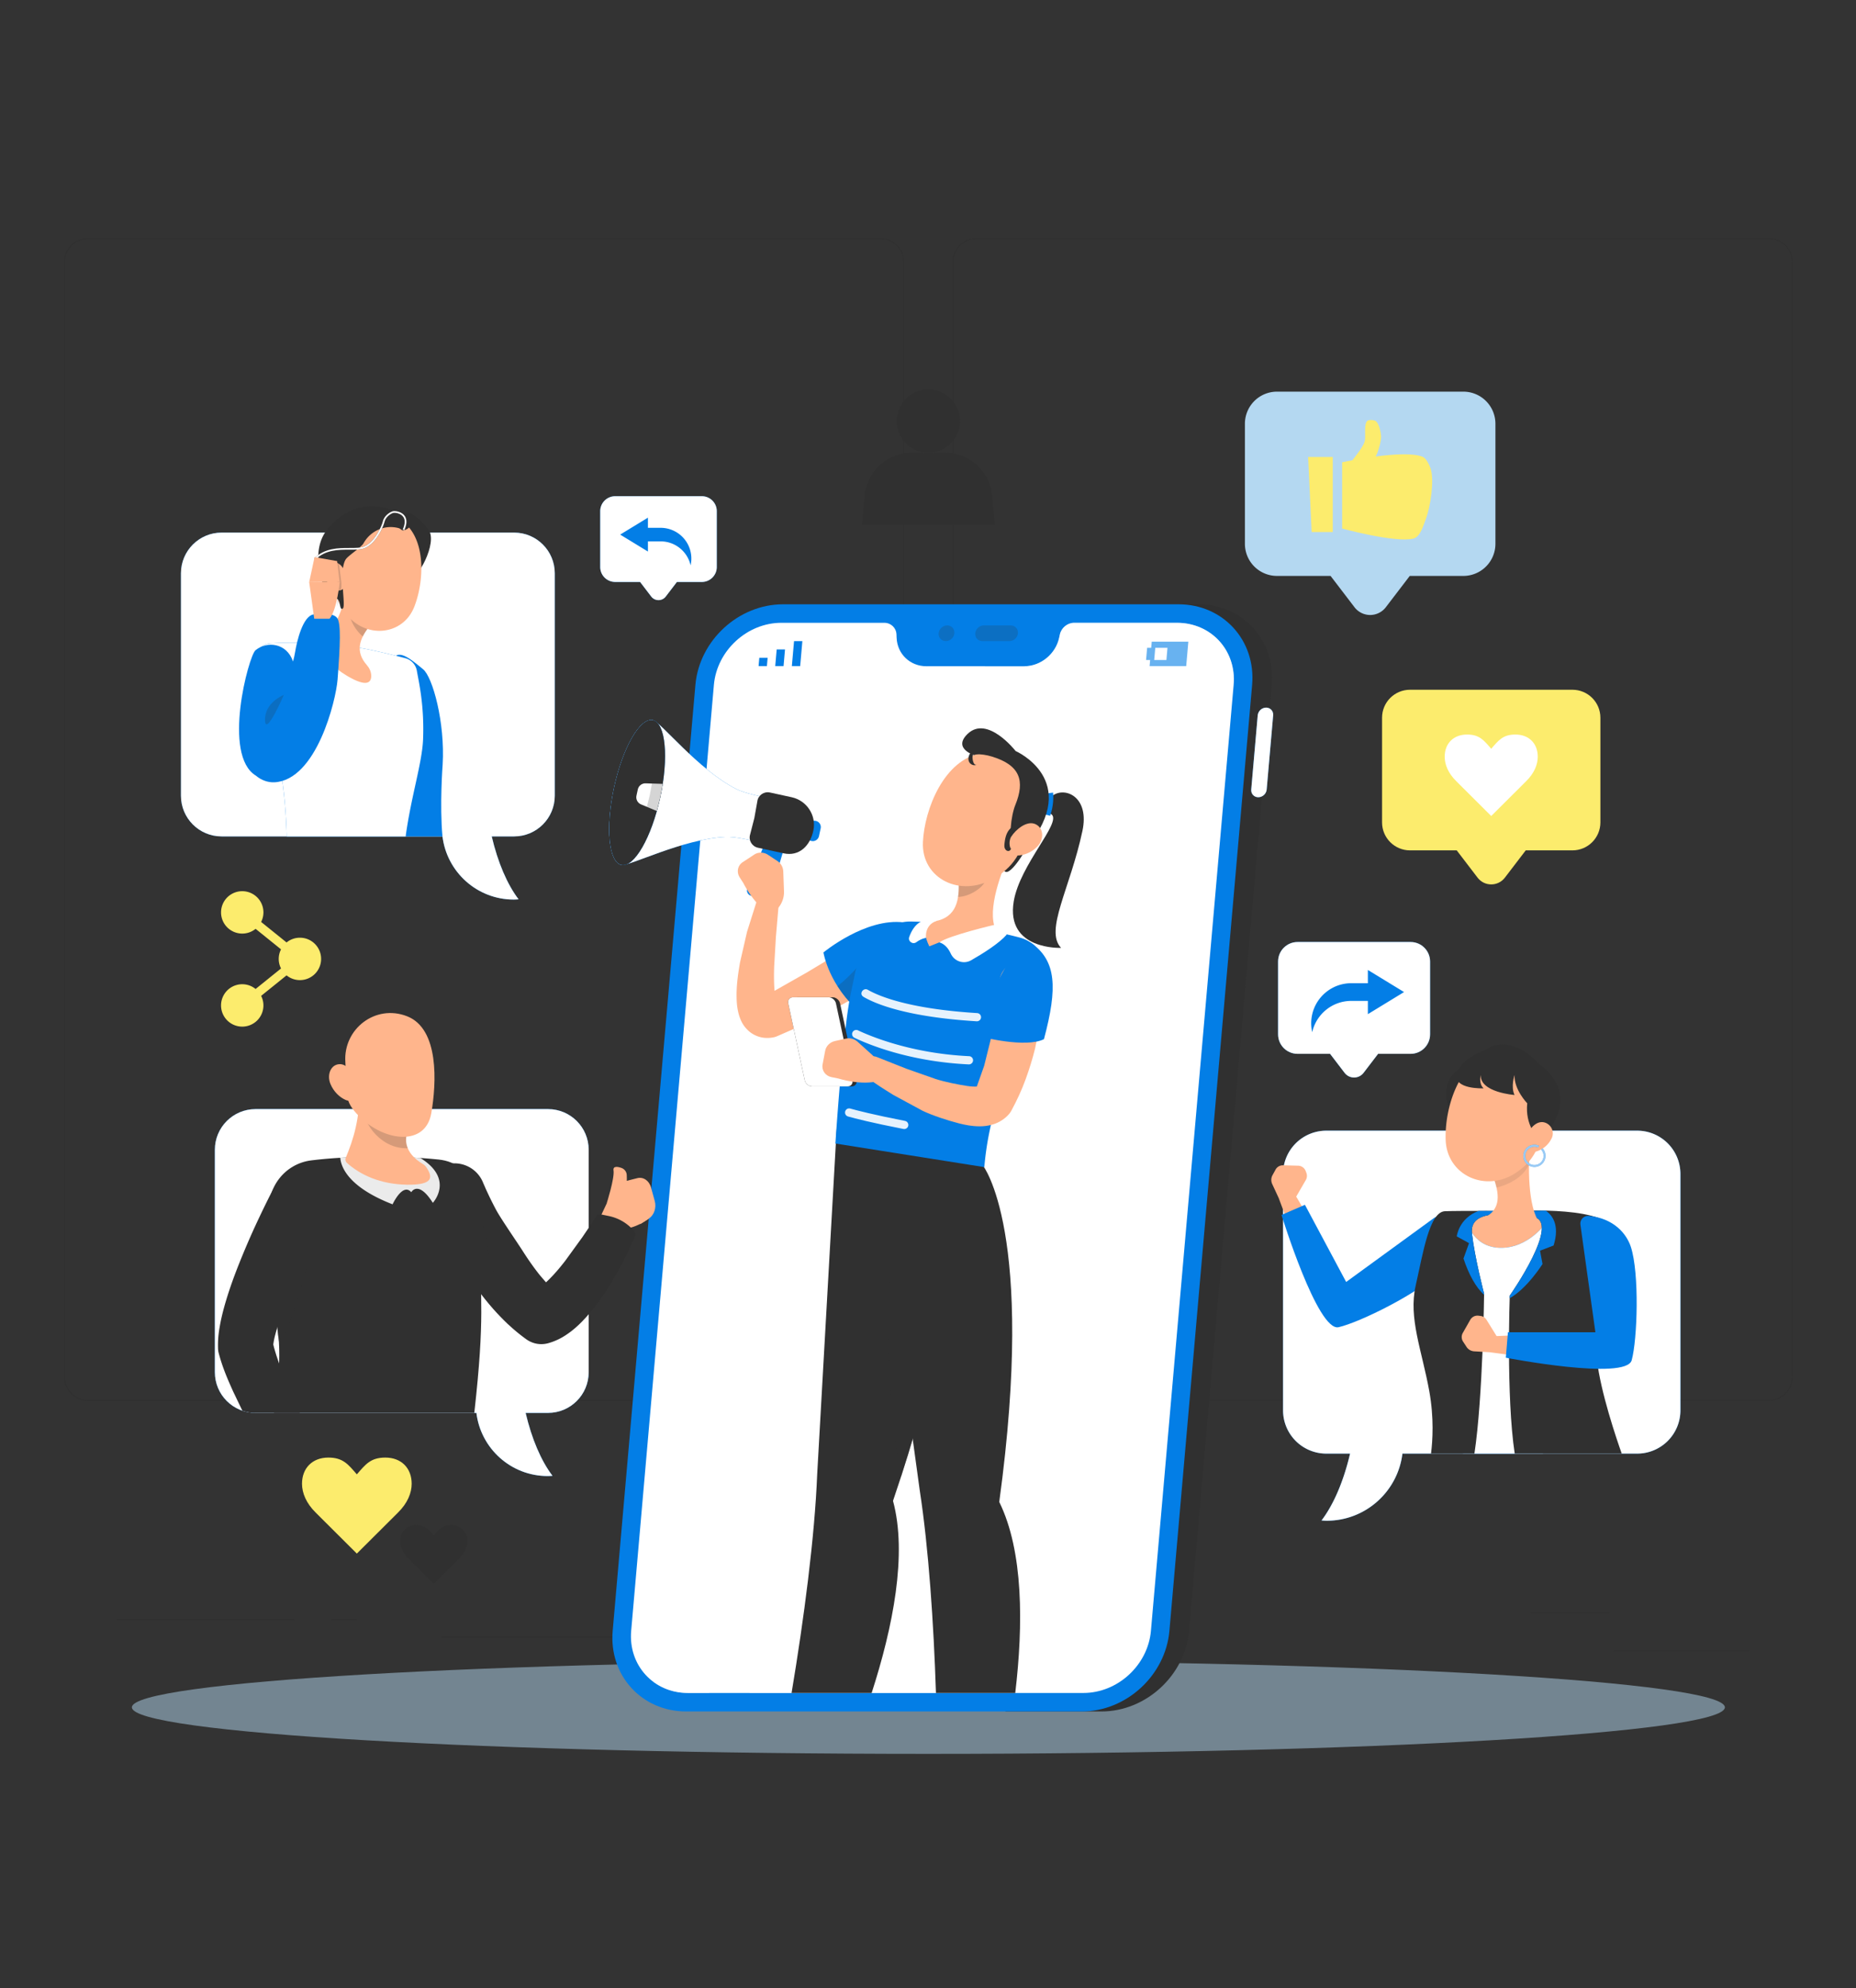 <svg xmlns="http://www.w3.org/2000/svg" xmlns:xlink="http://www.w3.org/1999/xlink" width="452" height="484" fill="none" xmlns:v="https://vecta.io/nano"><rect width="100%" height="100%" fill="#333333" stroke="none"/><style><![CDATA[.B{fill:#303030}.C{fill:#037ee6}.D{fill:#fff}.E{fill:#ffb58c}.F{opacity:.2}.G{opacity:.4}.H{fill:#fcec6d}]]></style><path d="M426.084 401.764h-33.137v.25h33.137v-.25zm-118.733 2.716h-8.697v.25h8.697v-.25zm84.596-12.008h-19.201v.25h19.201v-.25zm-320.27 1.681H28.465v.25h43.212v-.25zm15.245 0h-6.336v.25h6.336v-.25zm114.308 4.226h-93.718v.25h93.718v-.25zm13.26-57.348H21.304a5.72 5.72 0 0 1-5.711-5.712V63.712A5.72 5.72 0 0 1 21.304 58H214.49a5.72 5.72 0 0 1 5.709 5.712v271.607a5.72 5.72 0 0 1-5.709 5.712zM21.304 58.251a5.47 5.47 0 0 0-5.46 5.462V335.32a5.47 5.47 0 0 0 5.46 5.461H214.49c3.01 0 5.459-2.449 5.459-5.461V63.712a5.47 5.47 0 0 0-5.459-5.462l-193.186.001zm409.579 282.78H237.698a5.72 5.72 0 0 1-5.71-5.712V63.712a5.72 5.72 0 0 1 5.71-5.712h193.185a5.72 5.72 0 0 1 5.711 5.712v271.607a5.72 5.72 0 0 1-5.711 5.712zM237.698 58.251a5.47 5.47 0 0 0-5.46 5.462V335.32a5.47 5.47 0 0 0 5.46 5.461h193.185a5.47 5.47 0 0 0 5.461-5.461V63.712a5.47 5.47 0 0 0-5.461-5.462l-193.185.001z" class="B"/><path d="M382.939 167.927H343.39c-3.763 0-6.812 3.051-6.812 6.813v25.479c0 3.763 3.05 6.813 6.812 6.813h11.372l5.079 6.643c1.674 2.191 4.973 2.191 6.647 0l5.079-6.643h11.372c3.763 0 6.812-3.051 6.812-6.813V174.74c.001-3.762-3.049-6.813-6.812-6.813z" class="H"/><path d="M354.663 190.203c-1.976-1.94-2.833-4.065-2.833-5.966 0-3.246 2.163-5.407 5.443-5.407 3.057 0 4.1 1.418 5.89 3.467 1.79-2.049 2.834-3.467 5.891-3.467 3.28 0 5.442 2.161 5.442 5.407 0 1.902-.857 4.026-2.833 5.966l-8.5 8.466-8.5-8.466z" class="D"/><path d="M76.889 368.264c-2.328-2.286-3.339-4.79-3.339-7.029 0-3.825 2.548-6.372 6.413-6.372 3.602 0 4.832 1.672 6.941 4.086 2.108-2.414 3.338-4.086 6.941-4.086 3.865 0 6.413 2.548 6.413 6.372 0 2.239-1.011 4.744-3.34 7.029l-10.014 9.975-10.015-9.975z" class="H"/><path d="M99.508 379.52c-1.424-1.397-2.041-2.928-2.041-4.297 0-2.338 1.558-3.896 3.921-3.896 2.202 0 2.954 1.022 4.242 2.498 1.289-1.476 2.041-2.498 4.243-2.498 2.363 0 3.921 1.557 3.921 3.896 0 1.369-.617 2.9-2.041 4.297l-6.123 6.098-6.122-6.098z" class="B"/><path d="M356.368 95.351h-45.375a7.82 7.82 0 0 0-7.815 7.817V132.4a7.82 7.82 0 0 0 7.816 7.817h13.048l5.827 7.622a4.8 4.8 0 0 0 7.627 0l5.827-7.622h13.047a7.82 7.82 0 0 0 7.816-7.817v-29.232a7.82 7.82 0 0 0-7.818-7.817z" fill="#b4d8f1"/><path d="M319.434 129.538h5.139v-18.28h-5.997l.858 18.28zm28.984-15.424c-.261-.81-1.079-2.507-1.856-2.856-2.254-1.011-7.186-.688-11.552-.114.183-.348.335-.66.422-.887.376-.986.98-3.068.91-4.121-.065-.966-.515-3.119-1.333-3.636-.435-.275-1.705-.373-2.06 0-.864.905-.262 3.766-.606 4.97-.316 1.106-1.756 3.052-2.986 4.579l-2.498.494v16.138s13.178 3.587 17.419 2.427c1.632-.446 2.4-3.273 2.998-4.855 1.075-2.841 2.073-9.247 1.142-12.139z" class="H"/><g class="B"><path d="M241.603 120.743a11.44 11.44 0 0 0-11.399-10.514h-4.109-4.109a11.44 11.44 0 0 0-11.399 10.514l-.691 6.974h32.398l-.691-6.974z"/><path d="M226.094 110.23c4.26 0 7.714-3.454 7.714-7.715s-3.454-7.715-7.714-7.715-7.713 3.454-7.713 7.715 3.453 7.715 7.713 7.715z"/></g><path d="M73.042 228.296c-1.234 0-2.366.434-3.254 1.157l-6.193-4.994a5.13 5.13 0 0 0 .559-2.328 5.16 5.16 0 1 0-10.321 0 5.16 5.16 0 0 0 5.16 5.161c1.233 0 2.365-.434 3.253-1.157l6.193 4.994a5.13 5.13 0 0 0-.559 2.328c0 .839.204 1.628.559 2.329l-6.193 4.993c-.887-.723-2.02-1.157-3.253-1.157a5.16 5.16 0 1 0 0 10.323 5.16 5.16 0 0 0 5.16-5.161 5.13 5.13 0 0 0-.559-2.329l6.193-4.993a5.14 5.14 0 0 0 3.254 1.157 5.16 5.16 0 0 0 5.16-5.162c-.001-2.851-2.311-5.161-5.16-5.161z" class="H"/><path opacity=".5" d="M226.095 427c107.13 0 193.975-5.073 193.975-11.33s-86.845-11.331-193.975-11.331-193.976 5.073-193.976 11.331S118.965 427 226.095 427z" fill="#b4d8f1"/><use xlink:href="#B" class="C"/><use xlink:href="#B" class="D G"/><path d="M319.415 297.659l-3.743-6.328 2.339-4.041a2.02 2.02 0 0 0 .139-1.735l-.174-.455a2.02 2.02 0 0 0-1.835-1.3l-3.672-.096a2.02 2.02 0 0 0-1.827 1.051l-.744 1.362a2.39 2.39 0 0 0-.071 2.149l1.582 3.414 2.927 7.85 5.079-1.871z" class="E"/><path d="M349.21 296.548l-21.374 15.562-10.042-18.787-5.702 2.469s8.791 28.48 13.9 27.33 19.539-8.283 24.237-13.182c2.367-2.469 4.17-7 1.83-12.605-.469-1.12-1.869-1.5-2.849-.787z" class="C"/><g class="B"><use xlink:href="#C"/><use xlink:href="#C" opacity=".3"/></g><path d="M375.035 295.649l-13.787-.453-5.704.826-.773 10.397 11.108 3.697 11.855-2.364.62-10.018-.843-2.002-2.476-.083z" class="E"/><use xlink:href="#D" class="C"/><use xlink:href="#D" opacity=".6" class="D"/><path d="M348.503 353.899h10.57c2.077-13.77 2.356-38.944 2.356-38.944s-2.32-8.873-2.954-14.642 7.603-5.005 14.813-4.054-5.607 19.17-5.607 19.17-.905 24.629 1.204 38.468h26.062c-1.302-3.667-5.141-14.95-6.058-22.942-1.109-9.664 5.544-23.765 4.592-30.643s-23.741-5.477-23.741-5.477-14.597-.096-17.851.051c-3.808.171-5.321 10.189-7.121 18.102s1.509 15.75 3.313 25.709c1.183 6.529.815 12.116.422 15.202z" class="B"/><path d="M360.107 294.806l9.631.031 6.703-.093c1.508 1.034 3.499 3.419 1.912 8.487l-3.301 1.268.604 3.248s-3.8 6.027-7.997 8.313l.021-.629s12.816-18.22 5.607-19.17-15.446-1.714-14.813 4.054 2.953 14.642 2.953 14.642l-.003.269c-2.031-1.813-3.76-5.018-5.015-8.825l1.347-3.743-2.985-1.643c-.001-.002.472-4.405 5.336-6.209z" class="C"/><path d="M359.954 300.267c-.758-2 .296-3.302.296-3.302 5.42-1.838 4.924-5.907 3.674-9.684l8.736-8.913c-.518 4.748-.71 15.659 2.392 19.462v.869c-4.109 4.872-8.984 4.843-11.648 4.34-1.542-.29-2.895-1.305-3.45-2.772z" class="E"/><path opacity=".1" d="M363.924 287.281l6.938-7.077 1.606.575-.097 2.766c-.879 1.801-2.987 4.331-7.921 5.602a20.63 20.63 0 0 0-.526-1.866z" class="B"/><path d="M377.106 270.504c-2.113 8.076-2.829 11.541-7.781 14.922-7.45 5.09-16.902.735-17.251-7.81-.312-7.69 3.187-19.599 11.822-21.28 6.164-1.233 12.16 2.766 13.393 8.931a11.39 11.39 0 0 1-.183 5.237z" class="E"/><path d="M374.389 276.818s-3.009-2.903-2.455-8.208c0 0-3.248-3.325-3.089-6.889 0 0-.961 2.838-.006 4.865 0 0-8.428-.614-8.231-4.865 0 0-.555 2.139.712 3.248 0 0-7.49.317-6.478-3.566s6.883-5.782 6.883-5.782 5.595-4.753 13.326 3.644c0 0 9.107 5.687 2.651 15.169l-3.313 2.384z" class="B"/><path d="M377.767 277.349c-.752 1.429-2.041 2.499-3.583 2.977-2.049.615-3.114-1.204-2.581-3.161.477-1.756 2.122-4.199 4.198-3.961a2.76 2.76 0 0 1 1.966 4.145z" class="E"/><use xlink:href="#E" class="C"/><g opacity=".6" class="D"><use xlink:href="#E"/></g><path d="M371.822 324.969l-7.344.32-2.461-3.968c-.322-.518-.86-.864-1.465-.941l-.484-.061c-.813-.103-1.607.296-2.012 1.007l-1.815 3.193a2.02 2.02 0 0 0 .066 2.107l.849 1.298c.415.634 1.106 1.033 1.861 1.076l3.757.213 8.302 1.118.746-5.362z" class="E"/><path d="M384.884 298.161l3.649 26.189-21.299.005-.511 6.194s29.258 5.667 30.651.618 1.904-21.14-.203-27.593c-1.061-3.252-4.207-6.978-10.253-7.555-1.206-.115-2.201.941-2.034 2.142z" class="C"/><path d="M291.816 147.124h-23.38l-23.579 269.553h23.381c10.838 0 20.391-8.787 21.339-19.627l20.144-230.299c.95-10.84-7.067-19.627-17.905-19.627z" class="B"/><use xlink:href="#F" class="C"/><use xlink:href="#F" opacity=".3" class="D"/><g class="C"><path d="M263.452 416.677h-96.335c-10.838 0-18.854-8.788-17.906-19.627l20.145-230.3c.948-10.84 10.503-19.626 21.339-19.626h96.336c10.836 0 18.854 8.787 17.906 19.626l-20.145 230.3c-.949 10.84-10.503 19.627-21.34 19.627z"/><use xlink:href="#G"/></g><use xlink:href="#G" opacity=".7" class="D"/><g class="B F"><path d="M231.773 155.499c.798-.763.877-1.975.178-2.705s-1.913-.705-2.71.058-.877 1.975-.178 2.706 1.913.704 2.71-.059zm14.377-3.234h-6.56c-1.056 0-1.988.857-2.081 1.914s.69 1.913 1.746 1.913h6.56c1.056 0 1.988-.856 2.081-1.913s-.689-1.914-1.746-1.914z"/></g><path d="M184.742 162.171h2.025l.177-2.026h-2.025l-.177 2.026zm4.23-2.026l-.177 2.026h2.026l.177-2.026.178-2.026h-2.027l-.177 2.026zm4.405-4.053l-.177 2.027-.177 2.026-.177 2.026h2.026l.177-2.026.178-2.026.176-2.027h-2.026zm87.111.136l-.13 1.485h-.99l-.261 2.972h.991l-.13 1.486h8.914l.52-5.943h-8.914zm3.573 4.457h-2.972l.26-2.972h2.972l-.26 2.972z" class="C"/><g class="D G"><path d="M225.71 162.208l-66.501 247.325c2.283 1.664 5.134 2.641 8.301 2.641h5.199l67.211-249.966h-14.21zm60.924-10.581h-25.041c-1.639 0-3.131 1.218-3.481 2.846l-.169.785c-.833 3.871-4.312 6.788-8.194 6.936l-67.214 249.98h51.267l66.631-247.813c-.515-7.214-6.263-12.734-13.799-12.734z"/></g><g class="C"><path d="M185.987 218.757l-3.001-.653c-.813-.176-1.277-1.034-.98-1.811l4.186-10.951 4.796 1.044-3.412 11.434a1.36 1.36 0 0 1-1.589.937zm11.628-14.013c-.832-.181-1.36-1.003-1.179-1.835l.407-1.875c.181-.832 1.003-1.36 1.835-1.179a1.54 1.54 0 0 1 1.179 1.835l-.407 1.874a1.54 1.54 0 0 1-1.835 1.18z"/><use xlink:href="#H"/></g><use xlink:href="#H" opacity=".3" class="D"/><use xlink:href="#I" class="C"/><g class="B"><use xlink:href="#I" class="G"/><path d="M192.796 194.096l-5.289-1.151c-1.439-.313-2.861.652-3.064 2.112l-.733 4.102-1.037 4.037c-.421 1.413.47 2.881 1.911 3.194l6.276 1.365c3.759.817 6.467-1.827 7.235-5.618.743-3.667-1.644-7.247-5.299-8.041z"/><use xlink:href="#J"/></g><use xlink:href="#J" opacity=".8" class="D"/><g class="B"><path d="M158.236 193.619l-.695 2.816 2.419 1.006.817-3.27.615-3.314-2.618-.09-.538 2.852z" class="F"/><path d="M250.668 194.219s2.908 1.295 5.844-.63c3.071-2.013 8.842.52 7.098 8.71-3.001 14.092-9.267 24.203-5.205 28.47 0 0-13.524.618-11.523-11.329 1.5-8.96 11.676-19.131 9.222-21.155-.819-.675-2.007-.326-5.85-.326l.414-3.74z"/></g><path d="M250.256 197.959c2.379 0 4.169.23 5.491.66.858-2.471.812-4.634.717-5.651-3.128.341-5.795 1.251-5.795 1.251l-.413 3.74z" class="C"/><path d="M237.518 183.951s-5.623-1.608-1.915-5.235c4.843-4.736 11.735 4.128 11.735 4.128s16.132 7.055 2.814 23.415c0 0-4.806 8.607-5.811 5.26s5.686-12.853 5.686-12.853l-.399-8.503-1.852-3.317-5.813-3.315-4.445.42z" class="B"/><path d="M215.218 231.867c-1.605-2.621-5.029-3.445-7.65-1.841l-.086.052-5.45 3.36-5.554 3.335-7.845 4.45c-.156-1.854-.17-3.927-.091-6.002l.418-7.127.618-7.212.006-.063a2.78 2.78 0 0 0-1.808-2.842c-1.439-.529-3.035.208-3.564 1.648l-2.283 7.231-1.709 7.448c-.436 2.555-.836 5.128-.841 8.028.025 1.475.046 2.976.654 5.02.367 1.023.804 2.33 2.403 3.746a6.87 6.87 0 0 0 3.039 1.473c1.122.218 2.097.136 2.92-.02.222-.044.463-.113.681-.202l.329-.136 6.317-2.757 6.133-3.061 5.961-3.345 5.831-3.707c2.395-1.672 3.117-4.951 1.571-7.476z" class="E"/><path d="M220.12 224.567c3.368 6.791-1.481 12.689-10.374 22.131-7.921-6.623-9.211-14.814-9.211-14.814s10.25-8.487 19.585-7.317z" class="C"/><path d="M220.443 232.63c-3.297-2.007-6.983-2.906-9.581.371-2.895 3.652-5.262 5.818-6.917 7.078a28.34 28.34 0 0 0 5.799 6.62c5.311-5.64 9.162-10.013 10.699-14.069z" class="B F"/><path d="M187.035 208.112l2.287 1.509a3.19 3.19 0 0 1 1.431 2.546l.175 4.813c.07 1.924-.796 3.763-2.324 4.934l-.945.725c-3.965-2.243-6.596-7.589-6.596-7.589l-.92-1.44c-.818-1.283-.502-2.895.727-3.703l2.831-1.859c.977-.64 2.304-.615 3.334.064z" class="E"/><g class="B"><path d="M212.277 412.174c5.187-16.047 8.72-33.789 5.202-46.769 21.414-62.897 11.757-81.209 11.757-81.209l-25.483-9.296-4.739 84.038c-.613 15.329-3.228 35.243-6.239 53.236h19.502z"/><path opacity=".5" d="M225.493 307.466l-5.17-8.338-3.168 6.504s-2.982 24.974 2.327 53.734c4.962-15.331 7.981-27.803 9.74-37.863l-3.729-14.037z"/><path d="M227.938 412.174h19.312c1.972-16.633 1.994-34.536-3.897-46.506 8.973-65.836-4.013-81.958-4.013-81.958l-26.791-4.243 11.442 83.39c2.158 14.027 3.385 32.231 3.947 49.317z"/></g><path d="M208.166 237.218c-.674 3.549-1.55 6.193-2.404 14.785-.859 7.251-1.487 14.422-2.317 26.401l36.271 5.744c.888-10.335 3.922-21.792 14.075-43.755 2.354-5.092-.203-10.745-5.494-12.143a87.98 87.98 0 0 0-4.471-1.06c-6.034-1.257-10.99-2.241-16.47-2.607-1.816-.121-3.707-.19-5.519-.225-6.543-.124-12.462 6.499-13.671 12.86z" class="C"/><path d="M245.607 208.459c-2.273 5.073-5.571 14.507-2.686 18.588 0 0-4.9-1.549-16.601 3.356-2.385-4.915.13-5.962.13-5.962 6.238-.46 7.107-4.818 7.036-9.05l12.121-6.932z" class="E"/><path d="M228.77 229.431c1.362.419 2.225 1.535 2.769 2.728.866 1.9 3.147 2.669 4.961 1.635 2.962-1.691 6.784-4.103 8.673-6.243-1.148-.855-2.769-2.443-2.769-2.443s-11.264 2.621-13.634 4.323zm-3.246-1.094s-1.099.117-2.363 1.052c-.883.651-2.104-.227-1.739-1.261 1.25-3.542 3.405-3.962 3.405-3.962s1.226-.611 3.247.044c-3.017 1.028-2.55 4.127-2.55 4.127z" class="D"/><path d="M240.665 211.288l-7.174 4.099c.02 1.002-.018 2.009-.173 2.97 2.333.035 6.012-1.924 6.801-4.222.396-1.147.61-2.275.546-2.847z" class="B F"/><g class="E"><path d="M251.815 198.537c-2.962 8.303-4.039 11.871-9.571 15.203-8.322 5.011-17.895.147-17.479-8.731.375-7.991 5.156-20.228 14.422-21.658 9.127-1.407 15.59 6.882 12.628 15.186z"/><path d="M234.371 197.324s-2.13 2.768-3.892 3.93c.656 1.089 2.352 1.059 2.352 1.059l1.54-4.989z"/></g><g class="B"><use xlink:href="#K"/><use xlink:href="#K" x="-1"/></g><use xlink:href="#K" x="-1" class="D F"/><g class="E"><path d="M203.328 253.457l2.675-.594c1.005-.224 2.057.053 2.823.742l3.579 3.221c1.431 1.288 2.15 3.189 1.929 5.102l-.137 1.184c-4.369 1.29-10.039-.535-10.039-.535l-1.675-.341c-1.491-.304-2.429-1.652-2.154-3.098l.632-3.327c.221-1.15 1.163-2.086 2.367-2.354z"/><path d="M249.434 233.968c-3.058-.289-5.772 1.958-6.059 5.017l-.016.171-.355 3.351-.466 3.457-1.204 6.855-1.653 6.652-1.794 5.061c-.648.042-1.509-.01-2.408-.149-2.137-.327-5.305-.947-7.641-1.697l-7.095-2.494-7.091-2.809-.068-.028c-1.145-.464-2.5-.115-3.268.924-.91 1.232-.649 2.969.583 3.879 2.197 1.624 4.416 3.034 6.708 4.449l7.139 3.86c2.494 1.158 5.851 2.266 8.8 3.033 1.485.375 3.055.701 4.995.718.972 0 2.066-.086 3.342-.487 1.245-.373 2.777-1.211 3.916-2.577.174-.212.345-.46.481-.709l.1-.185c1.306-2.423 2.445-4.892 3.361-7.398.914-2.5 1.705-5.024 2.33-7.563l1.555-7.651.511-3.862.331-4.001c.142-2.953-2.062-5.537-5.034-5.817z"/></g><path d="M251.1 229.544c6.19 4.377 6.483 10.92 3.14 23.453-4.47 2.24-15.336-.595-15.336-.595s3.425-19.453 12.196-22.858z" class="C"/><path d="M239.262 182.797c-.534.082-1.051.202-1.555.353v.475c1.161-.014 2.449.135 3.884.574 6.92 2.114 8.035 5.965 5.684 11.76-1.112 2.742-1.711 8.556-.43 9.645.331.282 1.332.242 2.629.028.858-1.974 1.678-4.328 2.728-7.274 3.037-8.51-3.587-17.005-12.94-15.561z" class="B"/><path d="M252.608 206.129c-1.452 1.486-3.365 2.162-4.958 2.153-2.396-.014-2.779-2.482-1.432-4.54 1.213-1.852 3.921-4.077 5.997-3.072 2.046.99 2.054 3.76.393 5.459z" class="E"/><g opacity=".9" class="D"><path d="M237.847 248.647c-16.841-1.042-24.448-4.151-27.483-5.909-.095-.055-.182-.118-.261-.187-.874-.765.226-2.156 1.231-1.577 2.652 1.53 9.96 4.643 26.636 5.676.549.034.977.502.946 1.053a1.01 1.01 0 0 1-1.069.944z"/></g><g opacity=".9" class="D"><path d="M236.973 258.168a1.01 1.01 0 0 1-1.051.97c-14.684-.687-24.81-5.02-27.843-6.481a1 1 0 0 1-.438-1.381c.255-.469.832-.654 1.315-.424 2.884 1.368 12.885 5.619 27.058 6.288a1 1 0 0 1 .959 1.028z"/></g><g opacity=".9" class="D"><path d="M220.018 274.861c-7.798-1.527-11.811-2.565-13.5-3.043-.55-.156-.853-.739-.67-1.282.171-.505.702-.79 1.215-.645 1.629.46 5.626 1.496 13.338 3.007.541.106.899.63.795 1.172s-.636.897-1.178.791z"/></g><path d="M237.824 186.173c-.643.342-1.512-.05-1.821-.711s-.136-1.473.284-2.068 1.053-1.007 1.702-1.338c-.402.601-1.168 1.615-1.151 2.338s.295 1.99.986 1.779zm8.36 20.383c.039.372-.374.682-.743.625s-.652-.384-.762-.741-.081-.742-.04-1.113c.093-.848.245-1.704.611-2.475s.972-1.458 1.766-1.774c.305.277.318.843.151 1.219s-.463.678-.697 1.017a3.55 3.55 0 0 0-.434 3.083c.127.008.021.151.148.159z" class="B"/><use xlink:href="#L" class="C"/><use xlink:href="#L" class="D G"/><g class="E"><path d="M147.73 293.035l5.547-5.128 4.732 8.77s-5.486 4.201-8.742 1.619l-1.537-5.261z"/><path d="M147.731 293.035l-3.772 8.022 5.176 4.28 4.52-7.328-5.924-4.974zm10.81-3.942l.914 3.317c.451 1.622-.16 3.428-1.447 4.268l-2.036 1.332-5.665-9.938 4.855-1.226c1.468-.399 2.923.568 3.379 2.247z"/><path d="M147.73 293.035s1.975-6.182 1.685-8.074c-.173-1.13.981-.944 1.939-.611.743.259 1.248.941 1.28 1.727.081 2.025.029 5.903-1.533 6.156-2.118.343-3.371.802-3.371.802z"/></g><g class="B"><path d="M154.2 299.466c-1.503-1.678-3.537-2.909-5.911-3.403l-1.687-.351c-.959-.2-1.187.029-1.309.289l-.481.749-.984 1.498-2.01 2.965-4.127 5.693c-1.394 1.81-2.86 3.525-4.31 4.906l-.415.385-1.514-1.764c-1.435-1.799-2.799-3.747-4.095-5.779-1.291-2.038-5.472-8.064-6.612-10.238-.574-1.085-1.128-2.184-1.657-3.286l-.771-1.654-.674-1.551a8.19 8.19 0 0 0-.109-.256c-1.693-3.784-6.132-5.479-9.914-3.786s-5.479 6.133-3.786 9.916c.363.815.646 1.394.974 2.068l.971 1.921c.658 1.267 1.338 2.515 2.044 3.752 1.414 2.472 5.94 8.772 7.599 11.139 1.664 2.367 3.478 4.674 5.511 6.886s4.287 4.34 6.914 6.26l.317.231c1.505 1.087 3.475 1.496 5.398.946 2.522-.723 4.183-1.853 5.589-2.922 1.395-1.09 2.509-2.201 3.516-3.313 2.016-2.226 3.618-4.477 5.112-6.744 1.474-2.272 2.764-4.589 3.984-6.917.591-1.176 1.171-2.35 1.71-3.545l.798-1.802.39-.911c.162-.295.22-.623-.461-1.382z"/><path d="M117.123 296.287l-5.503 3.884-1.634 3.769.815 1.495 4.621 7.244c1.663 2.367 3.477 4.674 5.51 6.886l3.009 3.02c-2.657-6.338-6.818-26.298-6.818-26.298z" class="G"/><path d="M67.94 326.706c.434 9.975-1.15 9.545-1.188 17.285h48.756c2.648-23.625 1.408-27.257 1.456-42.934.027-8.831-1.352-17.835-10.133-18.753-9.762-1.022-21.964-.916-31.017.201-6.495.802-11.096 6.78-10.141 13.256 1.967 13.341.895 20.897 2.268 30.945z"/></g><path opacity=".9" d="M102.383 281.929a158.03 158.03 0 0 0-19.512-.055c.139 1.989 1.662 7.043 12.735 11.333 0 0 2.466-5.364 4.551-2.945 0 0 1.668-3.085 5.252 2.585 0 0 5.346-5.719-3.026-10.918z" class="D"/><path d="M76.037 296.118c1.069 9.278-4.857 24.789-8.04 32.287a57.89 57.89 0 0 0-.053-1.701c-.859-6.271-.762-11.567-1.051-17.898l9.144-12.688z" class="B G"/><path d="M87.655 264.144c.01 8.369-1.57 13.185-3.442 17.71-.18.434-.082.941.267 1.255 3.194 2.881 8.077 5.234 14.707 5.324 6.552.088 6.176-1.96 4.625-4.265-.22-.327-.52-.595-.86-.797-4.482-2.66-4.642-6.219-3.391-8.368l-11.906-10.859z" class="E"/><path d="M87.658 264.147l11.907 10.858c-.706 1.202-.965 2.858-.251 4.551-2.347.076-4.751-.673-6.851-2.457-3.068-2.609-4.114-5.692-4.877-10.042a53.53 53.53 0 0 0 .072-2.91z" class="B F"/><g class="E"><path d="M84.105 258.54c.528 7.997-.608 9.279 3.456 13.332 6.115 6.097 16.065 7.263 17.473-.847 1.267-7.3 1.969-20.522-5.889-23.601-7.739-3.033-15.569 3.118-15.041 11.116z"/><path d="M100.408 259.706s1.606 2.817 3.11 4.066c-.797.996-2.414.84-2.414.84l-.696-4.906z"/></g><path d="M53.1 328.329a5 5 0 0 0 .166 1.125c.967 3.625 2.222 6.447 3.512 9.318l2.247 4.678a9.85 9.85 0 0 0 3.203.541h10.783l-1.069-2.392-3.285-7.824c-.851-2.213-1.634-4.495-2.103-6.442.079-.622.251-1.548.504-2.478.319-1.208.734-2.507 1.215-3.825l3.307-8.044 3.866-8.09 4.131-7.953.048-.087.079-.15a7.51 7.51 0 0 0-3.257-10.102c-3.689-1.891-8.211-.432-10.101 3.258-1.507 2.942-2.858 5.748-4.21 8.664a197 197 0 0 0-3.799 8.852c-1.206 3.008-2.334 6.074-3.306 9.33-.489 1.626-.937 3.308-1.308 5.12-.353 1.837-.692 3.726-.627 6.284l.004.217z" class="B"/><path d="M80.474 263.897c.792 1.918 2.271 3.279 3.695 3.892 2.142.921 3.319-1.176 2.813-3.575-.455-2.158-2.119-5.238-4.311-5.132-2.16.104-3.103 2.622-2.197 4.815z" class="E"/><use xlink:href="#M" class="C"/><use xlink:href="#M" class="D G"/><g class="C"><path d="M107.757 203.635c-.709-7.678.043-17.474.043-17.474.616-10.247-2.439-21.322-4.754-23.219-3.33-2.744-6.429-5.335-7.535-1.878-.634 1.986-.829 5.301-.787 8.995.101 8.942 1.952 20.103 2.898 25.256.335 1.828 1.163 8.32 1.163 8.32h8.971z"/><use xlink:href="#N"/></g><use xlink:href="#N" opacity=".8" class="D"/><path d="M89.643 152.901c-1.901 2.573-3.297 5.619-.311 9.016.63.718 1.051 1.62 1.073 2.575.034 1.529-.854 3.017-5.837.08-7.22-4.251-6.617-9.055-6.617-9.055 3.798-1.151 6.068-9.124 6.946-13.687l4.745 11.071z" class="E"/><g class="B"><path d="M85.302 148.678c-.557 1.942 1.5 5.038 3.059 6.268.36-.721.787-1.407 1.275-2.049l-2.807-6.547a6.87 6.87 0 0 0-1.527 2.328z" class="F"/><path d="M104.309 128.908c2.537 3.221-3.185 12.923-3.802 10.898-1.002-3.31-2.462-9.997-2.44-12.767.033-4.341 3.707-1.351 6.242 1.869z"/></g><g class="E"><path d="M83.239 129.917a10.14 10.14 0 0 1 13.875-3.608c6.809 3.945 6.292 14.992 3.793 21.373-2.738 7.103-11.997 8.005-16.796 1.554-3.219-4.304-2.815-7.432-2.246-14.847.102-1.578.573-3.109 1.374-4.472z"/><path d="M97 144.403a2.62 2.62 0 0 0 2.189-.104 16.03 16.03 0 0 1-1.599-4.122l-.59 4.226z"/></g><g class="B"><path d="M93.84 128.436a7.68 7.68 0 0 0-5.321 3.858c-.509.946-3.794 3.018-4.349 3.937-1.768 2.924.156 11.276-.674 11.905s-.535-1.846-1.329-2.317-1.709-.752-2.406-1.358c-.957-.834-4.465-9.893-.189-15.379 2.194-2.814 5.251-5.022 8.765-5.641s7.262.234 10.164 2.311c.936.669 2.56 2.506-.042 3.326-.693.218-.725-.341-1.458-.524-1.029-.259-2.115-.306-3.16-.118z"/><use xlink:href="#O"/></g><use xlink:href="#O" opacity=".1" class="D"/><path d="M78.929 139.035a2.44 2.44 0 0 1 2.736-2.097c1.842.278 2.679 2.761 2.681 4.384-.024 1.796-1.338 3.121-2.955 2.114-1.212-.775-2.069-1.997-2.386-3.4a2.45 2.45 0 0 1-.076-1.001z" class="E"/><path d="M82.208 165.452c-.396 5.119-5.128 24.469-15.374 25.009-1.596.077-3.225-.529-4.468-1.585-.011 0-.033-.022-.044-.033-8.265-4.976-1.772-29.114-.11-30.523 2.773-2.312 7.626-1.816 9.145 2.73.22-.76.385-1.541.517-2.323.429-2.62 1.849-8.696 4.468-9.136 1.585-.275 4.831-.418 5.778.881.946 1.288.737 6.516.088 14.98z" class="C"/><g class="F B"><path d="M81.668 136.938l.048.456.469 4.436v5.726l.778-3.401c.203-.888.247-1.804.131-2.707l-.547-4.257-.879-.253z"/></g><g class="E"><path d="M76.528 150.648l-1.228-8.919 7.427-.058s-.612 6.696-2.472 8.977h-3.728z"/><path d="M76.602 135.637l5.502.97.594 5.044-7.4.077 1.304-6.091z"/></g><path d="M69.128 169.186s-4.45 10.291-4.585 6.216c-.147-4.427 4.585-6.216 4.585-6.216z" class="B F"/><use xlink:href="#P" class="C"/><use xlink:href="#P" opacity=".7" class="D"/><g class="C"><path d="M341.936 241.528l-8.813-5.378v3.225h-4.036c-5.392 0-9.763 4.372-9.763 9.764a9.81 9.81 0 0 0 .246 2.155c.982-4.355 4.865-7.611 9.517-7.611h4.036v3.225l8.813-5.38z"/><use xlink:href="#Q"/></g><use xlink:href="#Q" opacity=".7" class="D"/><path d="M151.035 130.154l6.757-4.125v2.473h3.096a7.49 7.49 0 0 1 7.297 9.139c-.753-3.339-3.731-5.835-7.297-5.835h-3.096v2.472l-6.757-4.124z" class="C"/><defs ><path id="B" d="M322.995 275.276h75.717a10.53 10.53 0 0 1 10.527 10.529v57.565a10.53 10.53 0 0 1-10.527 10.529H341.54c-1.122 9.206-8.949 16.342-18.456 16.342-.422 0-.834-.035-1.248-.063 2.958-3.899 5.372-9.548 6.954-16.279h-5.795a10.53 10.53 0 0 1-10.526-10.529v-57.565a10.53 10.53 0 0 1 10.526-10.529z"/><path id="C" d="M357.203 259.503s-7.552 1.98-4.053 11.09c0 0 3.756-.988 4.37-3.425s1.188-5.844 1.188-5.844l-1.505-1.821z"/><path id="D" d="M356.265 353.899h19.507l.997-42.35c-.238.237 2.059-7.605 2.059-7.605v-3.169l-2.059-3.406s-4.428 6.75-11.709 6.417c-6.903-.317-8.092-7.209-8.092-7.209l-.87 10.536-.871 25.508 1.108 10.812-.07 10.466z"/><path id="E" d="M373.686 284.109c1.489 0 2.702-1.213 2.702-2.703a2.69 2.69 0 0 0-.714-1.829l-.35.322a2.22 2.22 0 0 1 .589 1.507 2.23 2.23 0 0 1-2.227 2.228 2.23 2.23 0 0 1-2.226-2.228 2.23 2.23 0 0 1 2.226-2.226 2.21 2.21 0 0 1 .909.193l.195-.433a2.68 2.68 0 0 0-1.104-.235c-1.49 0-2.702 1.211-2.702 2.701s1.212 2.703 2.702 2.703z"/><path id="F" d="M306.297 174.159c.091-1.039 1.006-1.881 2.045-1.881s1.807.842 1.717 1.881l-1.58 18.06c-.091 1.038-1.007 1.881-2.045 1.881s-1.807-.843-1.716-1.881l1.579-18.06z"/><path id="G" d="M286.634 151.627h-25.039c-1.64 0-3.131 1.218-3.48 2.845l-.17.785c-.854 3.973-4.496 6.951-8.5 6.951H225.64c-4.005 0-7.125-2.978-7.285-6.951l-.031-.785c-.065-1.627-1.344-2.845-2.984-2.845H190.3c-8.35 0-15.713 6.771-16.443 15.123l-20.144 230.299c-.73 8.352 5.446 15.124 13.798 15.124h96.335c8.351 0 15.713-6.772 16.444-15.124l20.144-230.299c.73-8.352-5.448-15.123-13.8-15.123z"/><path id="H" d="M194.652 195.42s-11.405-1.3-15.396-3.348c-9.391-4.822-18.356-16.328-20.26-16.742-3.099-.675-7.327 6.668-9.443 16.399s-1.319 18.167 1.781 18.842c1.904.414 14.836-6.329 25.381-6.814 4.481-.206 15.396 3.348 15.396 3.348l2.541-11.685z"/><path id="I" d="M160.777 194.171c-2.116 9.731-6.344 17.074-9.443 16.4s-3.897-9.11-1.781-18.842 6.344-17.074 9.443-16.399 3.897 9.11 1.781 18.841z"/><path id="J" d="M155.331 192.189l-.331 1.523c-.192.885.276 1.782 1.112 2.129l3.848 1.599.817-3.27.615-3.314-4.165-.143c-.906-.03-1.704.59-1.896 1.476z"/><path id="K" d="M207.429 264.493h-8.652c-.816 0-1.62-.662-1.795-1.479l-4.009-18.731c-.175-.816.346-1.479 1.163-1.479h8.652c.816 0 1.619.663 1.795 1.479l4.008 18.731c.175.817-.345 1.479-1.162 1.479z"/><path id="L" d="M133.463 270.023H62.23c-5.469 0-9.903 4.435-9.903 9.905v54.157c0 5.471 4.434 9.906 9.903 9.906h53.788c1.055 8.66 8.418 15.374 17.362 15.374.397 0 .785-.033 1.174-.059-2.783-3.668-5.054-8.982-6.542-15.315h5.451c5.47 0 9.904-4.435 9.904-9.906v-54.157c0-5.47-4.434-9.905-9.904-9.905z"/><path id="M" d="M125.204 129.668H53.97c-5.469 0-9.903 4.435-9.903 9.906v54.157c0 5.47 4.434 9.905 9.903 9.905h53.788c1.055 8.661 8.419 15.374 17.363 15.374.396 0 .784-.033 1.173-.059-2.783-3.667-5.054-8.982-6.542-15.315h5.452c5.469 0 9.903-4.435 9.903-9.905v-54.157c0-5.472-4.434-9.906-9.903-9.906z"/><path id="N" d="M101.532 163.383a3.86 3.86 0 0 0-2.784-3.126c-2.509-.671-6.823-1.761-10.763-2.466a100.77 100.77 0 0 0-13.965-1.276c-2.96-.121-5.877-.033-8.188.099-.275.022-.55.066-.814.143-2.047.583-3.246 2.719-2.663 4.766 5.932 21.183 7.161 31.326 7.478 42.113h28.954c1.347-9.789 4.001-17.82 4.243-23.577.34-8.421-1.08-14.199-1.498-16.676z"/><path id="O" d="M76.818 136.232c2.467-2.403 5.549-2.404 8.271-2.401 1.525.001 2.839.001 3.829-.431 2.741-1.197 4.427-5.104 4.731-6.391.296-1.259 1.752-2.128 2.287-2.158.39-.034 1.673.115 2.29 1.013.489.711.439 1.735-.148 3.042l.382.172c.652-1.45.689-2.612.112-3.452-.729-1.06-2.161-1.21-2.658-1.193-.726.041-2.332 1.038-2.671 2.48-.28 1.183-1.927 4.984-4.491 6.104-.91.397-2.188.396-3.662.395-2.667 0-5.975-.002-8.564 2.52l.292.3z"/><path id="P" d="M343.531 229.344h-27.532c-2.619 0-4.743 2.123-4.743 4.743v17.737c0 2.62 2.123 4.744 4.743 4.744h7.917l3.535 4.625c1.166 1.525 3.463 1.525 4.628 0l3.536-4.625h7.917c2.619 0 4.742-2.123 4.742-4.743v-17.737c-.001-2.621-2.124-4.744-4.743-4.744z"/><path id="Q" d="M149.811 120.81h21.112c2.009 0 3.637 1.628 3.637 3.637v13.601c0 2.009-1.628 3.637-3.637 3.637h-6.071l-2.711 3.546c-.894 1.17-2.655 1.17-3.549 0l-2.711-3.546h-6.071a3.64 3.64 0 0 1-3.636-3.637v-13.601a3.64 3.64 0 0 1 3.637-3.637z"/></defs></svg>